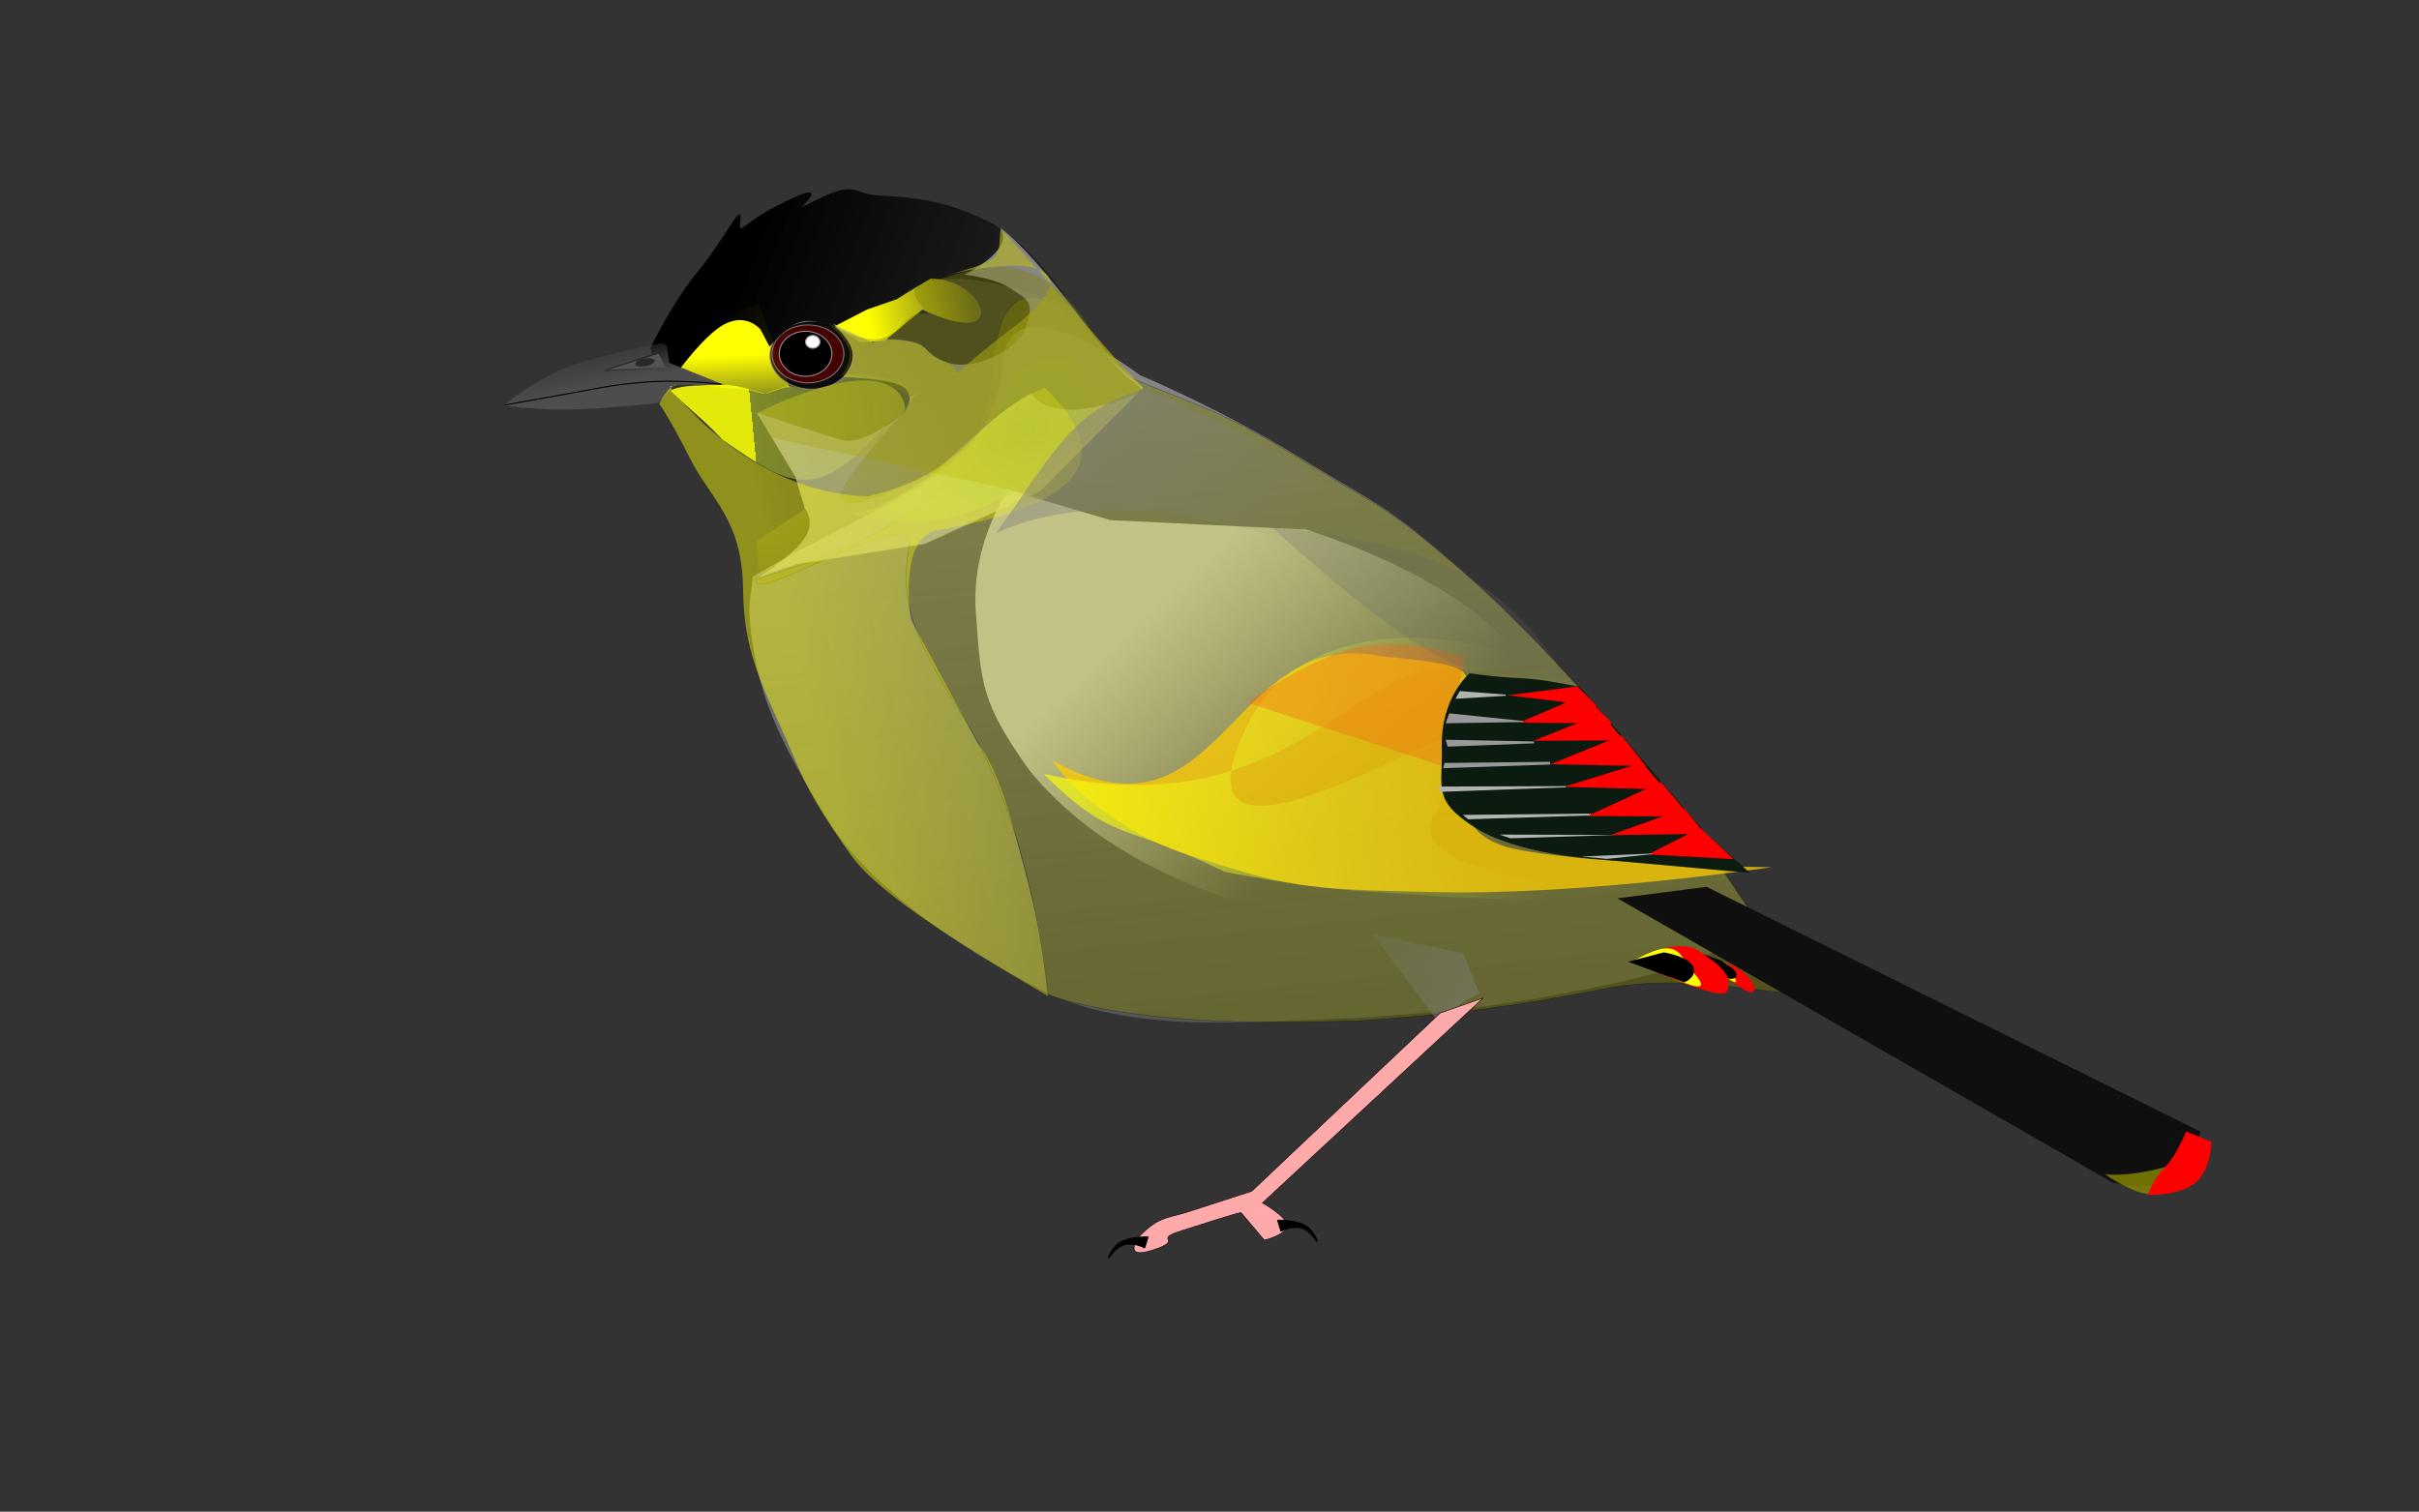 <?xml version="1.0" encoding="UTF-8" standalone="no"?>
<!-- Created with Inkscape (http://www.inkscape.org/) -->
<svg
   xmlns:dc="http://purl.org/dc/elements/1.1/"
   xmlns:cc="http://web.resource.org/cc/"
   xmlns:rdf="http://www.w3.org/1999/02/22-rdf-syntax-ns#"
   xmlns:svg="http://www.w3.org/2000/svg"
   xmlns="http://www.w3.org/2000/svg"
   xmlns:xlink="http://www.w3.org/1999/xlink"
   xmlns:sodipodi="http://sodipodi.sourceforge.net/DTD/sodipodi-0.dtd"
   xmlns:inkscape="http://www.inkscape.org/namespaces/inkscape"
   width="451.383"
   height="282.14"
   id="svg2"
   sodipodi:version="0.32"
   inkscape:version="0.45.1"
   sodipodi:docbase="D:\Documents and Settings\shyamal\Desktop"
   sodipodi:docname="Bugunliocichla1.svg"
   version="1.0"
   inkscape:export-filename="D:\Documents and Settings\shyamal\Desktop\Bugunliocichla.png"
   inkscape:export-xdpi="90"
   inkscape:export-ydpi="90"
   inkscape:output_extension="org.inkscape.output.svg.inkscape">
  <rect width="100%" height="100%" fill="#333333" stroke="none"/>
  <defs
     id="defs4">
    <linearGradient
       inkscape:collect="always"
       id="linearGradient2131">
      <stop
         style="stop-color:olive;stop-opacity:1;"
         offset="0"
         id="stop2133" />
      <stop
         style="stop-color:olive;stop-opacity:0;"
         offset="1"
         id="stop2135" />
    </linearGradient>
    <linearGradient
       id="linearGradient5740">
      <stop
         style="stop-color:#e2e90b;stop-opacity:1;"
         offset="0"
         id="stop5742" />
      <stop
         id="stop5748"
         offset="0"
         style="stop-color:#cfe420;stop-opacity:0.498;" />
      <stop
         style="stop-color:#bde036;stop-opacity:0;"
         offset="1"
         id="stop5744" />
    </linearGradient>
    <linearGradient
       inkscape:collect="always"
       id="linearGradient3614">
      <stop
         style="stop-color:yellow;stop-opacity:1;"
         offset="0"
         id="stop3616" />
      <stop
         style="stop-color:yellow;stop-opacity:0;"
         offset="1"
         id="stop3618" />
    </linearGradient>
    <linearGradient
       inkscape:collect="always"
       id="linearGradient2913">
      <stop
         style="stop-color:#ffda00;stop-opacity:1;"
         offset="0"
         id="stop2915" />
      <stop
         style="stop-color:#ffda00;stop-opacity:0;"
         offset="1"
         id="stop2917" />
    </linearGradient>
    <linearGradient
       inkscape:collect="always"
       id="linearGradient2019">
      <stop
         style="stop-color:gray;stop-opacity:1;"
         offset="0"
         id="stop2021" />
      <stop
         style="stop-color:gray;stop-opacity:0;"
         offset="1"
         id="stop2023" />
    </linearGradient>
    <linearGradient
       id="linearGradient3363">
      <stop
         style="stop-color:#80a126;stop-opacity:1;"
         offset="0"
         id="stop3365" />
      <stop
         id="stop3371"
         offset="0"
         style="stop-color:#9ac526;stop-opacity:0.498;" />
      <stop
         style="stop-color:#b4e926;stop-opacity:0;"
         offset="1"
         id="stop3367" />
    </linearGradient>
    <linearGradient
       inkscape:collect="always"
       id="linearGradient21527">
      <stop
         style="stop-color:gray;stop-opacity:1;"
         offset="0"
         id="stop21529" />
      <stop
         style="stop-color:gray;stop-opacity:0;"
         offset="1"
         id="stop21531" />
    </linearGradient>
    <linearGradient
       inkscape:collect="always"
       id="linearGradient14983">
      <stop
         style="stop-color:#b3b3b3;stop-opacity:1;"
         offset="0"
         id="stop14985" />
      <stop
         style="stop-color:#b3b3b3;stop-opacity:0;"
         offset="1"
         id="stop14987" />
    </linearGradient>
    <linearGradient
       id="linearGradient11022">
      <stop
         style="stop-color:#e4eb51;stop-opacity:1;"
         offset="0"
         id="stop11024" />
      <stop
         id="stop11915"
         offset="0.5"
         style="stop-color:#73eb51;stop-opacity:0.498;" />
      <stop
         style="stop-color:#b8eb51;stop-opacity:0;"
         offset="1"
         id="stop11026" />
    </linearGradient>
    <linearGradient
       inkscape:collect="always"
       id="linearGradient10127">
      <stop
         style="stop-color:#c4c489;stop-opacity:1;"
         offset="0"
         id="stop10129" />
      <stop
         style="stop-color:#c4c489;stop-opacity:0;"
         offset="1"
         id="stop10131" />
    </linearGradient>
    <linearGradient
       inkscape:collect="always"
       id="linearGradient10095">
      <stop
         style="stop-color:#b3b3b3;stop-opacity:1;"
         offset="0"
         id="stop10097" />
      <stop
         style="stop-color:#b3b3b3;stop-opacity:0;"
         offset="1"
         id="stop10099" />
    </linearGradient>
    <linearGradient
       inkscape:collect="always"
       id="linearGradient6496">
      <stop
         style="stop-color:#b4e926;stop-opacity:1;"
         offset="0"
         id="stop6498" />
      <stop
         style="stop-color:#b4e926;stop-opacity:0;"
         offset="1"
         id="stop6500" />
    </linearGradient>
    <linearGradient
       id="linearGradient3821">
      <stop
         style="stop-color:#288000;stop-opacity:1;"
         offset="0"
         id="stop3823" />
      <stop
         id="stop3361"
         offset="0.5"
         style="stop-color:#96d125;stop-opacity:0.498;" />
      <stop
         style="stop-color:olive;stop-opacity:0;"
         offset="1"
         id="stop3825" />
    </linearGradient>
    <linearGradient
       id="linearGradient12661">
      <stop
         style="stop-color:#b7b71b;stop-opacity:1;"
         offset="0"
         id="stop12663" />
      <stop
         id="stop3359"
         offset="0"
         style="stop-color:#dbdb0d;stop-opacity:0.498;" />
      <stop
         style="stop-color:yellow;stop-opacity:0;"
         offset="1"
         id="stop12665" />
    </linearGradient>
    <linearGradient
       id="linearGradient9960">
      <stop
         style="stop-color:yellow;stop-opacity:1;"
         offset="0"
         id="stop9962" />
      <stop
         style="stop-color:#d0e345;stop-opacity:0;"
         offset="1"
         id="stop9964" />
    </linearGradient>
    <linearGradient
       inkscape:collect="always"
       id="linearGradient9049">
      <stop
         style="stop-color:gray;stop-opacity:1;"
         offset="0"
         id="stop9051" />
      <stop
         style="stop-color:gray;stop-opacity:0;"
         offset="1"
         id="stop9053" />
    </linearGradient>
    <linearGradient
       inkscape:collect="always"
       id="linearGradient3681">
      <stop
         style="stop-color:olive;stop-opacity:1;"
         offset="0"
         id="stop3683" />
      <stop
         style="stop-color:olive;stop-opacity:0;"
         offset="1"
         id="stop3685" />
    </linearGradient>
    <linearGradient
       inkscape:collect="always"
       id="linearGradient9048">
      <stop
         style="stop-color:olive;stop-opacity:1;"
         offset="0"
         id="stop9050" />
      <stop
         style="stop-color:olive;stop-opacity:0;"
         offset="1"
         id="stop9052" />
    </linearGradient>
    <linearGradient
       inkscape:collect="always"
       id="linearGradient8153">
      <stop
         style="stop-color:yellow;stop-opacity:1;"
         offset="0"
         id="stop8155" />
      <stop
         style="stop-color:yellow;stop-opacity:0;"
         offset="1"
         id="stop8157" />
    </linearGradient>
    <linearGradient
       inkscape:collect="always"
       id="linearGradient7258">
      <stop
         style="stop-color:black;stop-opacity:1"
         offset="0"
         id="stop7260" />
      <stop
         style="stop-color:#333;stop-opacity:0;"
         offset="1"
         id="stop7262" />
    </linearGradient>
    <linearGradient
       inkscape:collect="always"
       id="linearGradient7250">
      <stop
         style="stop-color:yellow;stop-opacity:1;"
         offset="0"
         id="stop7252" />
      <stop
         style="stop-color:yellow;stop-opacity:0;"
         offset="1"
         id="stop7254" />
    </linearGradient>
    <linearGradient
       inkscape:collect="always"
       id="linearGradient3662">
      <stop
         style="stop-color:#4d4d4d;stop-opacity:1;"
         offset="0"
         id="stop3664" />
      <stop
         style="stop-color:#4d4d4d;stop-opacity:0;"
         offset="1"
         id="stop3666" />
    </linearGradient>
    <linearGradient
       inkscape:collect="always"
       xlink:href="#linearGradient3662"
       id="linearGradient3668"
       x1="189.286"
       y1="405.219"
       x2="185.714"
       y2="390.719"
       gradientUnits="userSpaceOnUse"
       gradientTransform="translate(40,113.571)" />
    <linearGradient
       inkscape:collect="always"
       xlink:href="#linearGradient7250"
       id="linearGradient7256"
       x1="271.071"
       y1="505.576"
       x2="272.143"
       y2="524.862"
       gradientUnits="userSpaceOnUse" />
    <linearGradient
       inkscape:collect="always"
       xlink:href="#linearGradient7258"
       id="linearGradient7264"
       x1="306.071"
       y1="471.422"
       x2="297.703"
       y2="439.279"
       gradientUnits="userSpaceOnUse" />
    <linearGradient
       inkscape:collect="always"
       xlink:href="#linearGradient8153"
       id="linearGradient8159"
       x1="305"
       y1="497.362"
       x2="348.571"
       y2="483.791"
       gradientUnits="userSpaceOnUse" />
    <linearGradient
       inkscape:collect="always"
       xlink:href="#linearGradient9048"
       id="linearGradient9054"
       x1="277.857"
       y1="520.576"
       x2="277.81"
       y2="503.076"
       gradientUnits="userSpaceOnUse" />
    <linearGradient
       inkscape:collect="always"
       xlink:href="#linearGradient3681"
       id="linearGradient3687"
       x1="303.012"
       y1="567.193"
       x2="340.961"
       y2="789.635"
       gradientUnits="userSpaceOnUse" />
    <linearGradient
       inkscape:collect="always"
       xlink:href="#linearGradient9960"
       id="linearGradient12655"
       gradientUnits="userSpaceOnUse"
       gradientTransform="translate(-263.894,81.153)"
       x1="413.941"
       y1="619.738"
       x2="451.812"
       y2="575.962" />
    <linearGradient
       inkscape:collect="always"
       xlink:href="#linearGradient9049"
       id="linearGradient12657"
       gradientUnits="userSpaceOnUse"
       gradientTransform="matrix(1.167,0,0,1.236,-98.085,-140.146)"
       x1="238.206"
       y1="647.763"
       x2="218.355"
       y2="634.919" />
    <linearGradient
       inkscape:collect="always"
       xlink:href="#linearGradient12661"
       id="linearGradient12667"
       x1="281.993"
       y1="575.367"
       x2="347.383"
       y2="695.054"
       gradientUnits="userSpaceOnUse" />
    <linearGradient
       inkscape:collect="always"
       xlink:href="#linearGradient10127"
       id="linearGradient14076"
       gradientUnits="userSpaceOnUse"
       x1="228.373"
       y1="171.017"
       x2="166.305"
       y2="294.347" />
    <linearGradient
       inkscape:collect="always"
       xlink:href="#linearGradient7250"
       id="linearGradient14078"
       gradientUnits="userSpaceOnUse"
       gradientTransform="matrix(0.965,0,0,0.963,-191.302,-427.251)"
       x1="271.071"
       y1="505.576"
       x2="272.143"
       y2="524.862" />
    <linearGradient
       inkscape:collect="always"
       xlink:href="#linearGradient7258"
       id="linearGradient14080"
       gradientUnits="userSpaceOnUse"
       gradientTransform="matrix(0.965,0,0,0.963,-191.302,-427.251)"
       x1="282.817"
       y1="453.726"
       x2="411.185"
       y2="524.963" />
    <linearGradient
       inkscape:collect="always"
       xlink:href="#linearGradient8153"
       id="linearGradient14082"
       gradientUnits="userSpaceOnUse"
       gradientTransform="matrix(0.965,0,0,0.963,-191.302,-427.251)"
       x1="305"
       y1="497.362"
       x2="348.571"
       y2="483.791" />
    <linearGradient
       inkscape:collect="always"
       xlink:href="#linearGradient3662"
       id="linearGradient14084"
       gradientUnits="userSpaceOnUse"
       gradientTransform="matrix(0.965,0,0,0.963,-152.72,-317.843)"
       x1="189.286"
       y1="405.219"
       x2="185.714"
       y2="390.719" />
    <radialGradient
       inkscape:collect="always"
       xlink:href="#linearGradient3821"
       id="radialGradient14086"
       gradientUnits="userSpaceOnUse"
       gradientTransform="matrix(-0.617,-1.328,1.975,-0.918,52.001,402.915)"
       cx="158.529"
       cy="103.772"
       fx="158.529"
       fy="103.772"
       r="27.742" />
    <linearGradient
       inkscape:collect="always"
       xlink:href="#linearGradient6496"
       id="linearGradient14088"
       gradientUnits="userSpaceOnUse"
       x1="92.773"
       y1="97.123"
       x2="83.453"
       y2="137.79" />
    <linearGradient
       inkscape:collect="always"
       xlink:href="#linearGradient11022"
       id="linearGradient14090"
       gradientUnits="userSpaceOnUse"
       gradientTransform="matrix(1.009,-2.638726e-2,2.226497e-2,0.945,429.356,59.315)"
       x1="-301.219"
       y1="64.615"
       x2="-238.345"
       y2="182.302" />
    <linearGradient
       inkscape:collect="always"
       xlink:href="#linearGradient14983"
       id="linearGradient14989"
       x1="169.276"
       y1="51.16"
       x2="246.66"
       y2="206.733"
       gradientUnits="userSpaceOnUse"
       gradientTransform="translate(0.351,-6.494)" />
    <linearGradient
       inkscape:collect="always"
       xlink:href="#linearGradient9960"
       id="linearGradient18625"
       gradientUnits="userSpaceOnUse"
       gradientTransform="matrix(0.965,0,0,0.94,-229.941,-444.424)"
       x1="336.751"
       y1="626.643"
       x2="503.625"
       y2="597.108" />
    <linearGradient
       inkscape:collect="always"
       xlink:href="#linearGradient10095"
       id="linearGradient18654"
       gradientUnits="userSpaceOnUse"
       x1="175.725"
       y1="-72.624"
       x2="222.477"
       y2="350.431" />
    <linearGradient
       inkscape:collect="always"
       xlink:href="#linearGradient10095"
       id="linearGradient5922"
       gradientUnits="userSpaceOnUse"
       gradientTransform="matrix(0.806,0,0,0.768,37.269,5.257)"
       x1="175.725"
       y1="-72.624"
       x2="222.477"
       y2="350.431" />
    <linearGradient
       inkscape:collect="always"
       xlink:href="#linearGradient10127"
       id="linearGradient5924"
       gradientUnits="userSpaceOnUse"
       gradientTransform="matrix(0.806,0,0,0.768,38.364,-5.072)"
       x1="228.373"
       y1="171.017"
       x2="166.305"
       y2="294.347" />
    <linearGradient
       inkscape:collect="always"
       xlink:href="#linearGradient5740"
       id="linearGradient5926"
       gradientUnits="userSpaceOnUse"
       x1="115.579"
       y1="83.938"
       x2="187.564"
       y2="76.921" />
    <linearGradient
       inkscape:collect="always"
       xlink:href="#linearGradient7250"
       id="linearGradient5928"
       gradientUnits="userSpaceOnUse"
       gradientTransform="matrix(0.777,0,0,0.74,-97.718,-308.266)"
       x1="271.071"
       y1="505.576"
       x2="272.143"
       y2="524.862" />
    <linearGradient
       inkscape:collect="always"
       xlink:href="#linearGradient7258"
       id="linearGradient5930"
       gradientUnits="userSpaceOnUse"
       gradientTransform="matrix(0.777,0,0,0.74,-97.718,-308.266)"
       x1="282.817"
       y1="453.726"
       x2="367.186"
       y2="516.126" />
    <linearGradient
       inkscape:collect="always"
       xlink:href="#linearGradient8153"
       id="linearGradient5932"
       gradientUnits="userSpaceOnUse"
       gradientTransform="matrix(0.777,0,0,0.74,-97.718,-308.266)"
       x1="305"
       y1="497.362"
       x2="348.571"
       y2="483.791" />
    <linearGradient
       inkscape:collect="always"
       xlink:href="#linearGradient3662"
       id="linearGradient5934"
       gradientUnits="userSpaceOnUse"
       gradientTransform="matrix(0.681,0,0,0.579,-44.929,-161.396)"
       x1="189.286"
       y1="405.219"
       x2="185.714"
       y2="390.719" />
    <radialGradient
       inkscape:collect="always"
       xlink:href="#linearGradient3821"
       id="radialGradient5936"
       gradientUnits="userSpaceOnUse"
       gradientTransform="matrix(-0.498,-1.02,1.591,-0.705,79.173,314.564)"
       cx="158.529"
       cy="103.772"
       fx="158.529"
       fy="103.772"
       r="27.742" />
    <linearGradient
       inkscape:collect="always"
       xlink:href="#linearGradient12661"
       id="linearGradient5938"
       gradientUnits="userSpaceOnUse"
       gradientTransform="matrix(0.806,0,0,0.768,37.269,5.257)"
       x1="92.773"
       y1="97.123"
       x2="83.453"
       y2="137.79" />
    <linearGradient
       inkscape:collect="always"
       xlink:href="#linearGradient11022"
       id="linearGradient5940"
       gradientUnits="userSpaceOnUse"
       gradientTransform="matrix(0.813,-2.025677e-2,1.794181e-2,0.725,453.206,78.209)"
       x1="-301.219"
       y1="64.615"
       x2="-238.345"
       y2="182.302" />
    <linearGradient
       inkscape:collect="always"
       xlink:href="#linearGradient3614"
       id="linearGradient5942"
       gradientUnits="userSpaceOnUse"
       gradientTransform="matrix(0.839,0,0,0.9,30.863,8.205)"
       x1="107.57"
       y1="118.264"
       x2="239.419"
       y2="81.95" />
    <linearGradient
       inkscape:collect="always"
       xlink:href="#linearGradient9960"
       id="linearGradient5944"
       gradientUnits="userSpaceOnUse"
       gradientTransform="matrix(0.777,0,0,0.807,-116.4,-349.449)"
       x1="336.751"
       y1="626.643"
       x2="503.625"
       y2="597.108" />
    <linearGradient
       inkscape:collect="always"
       xlink:href="#linearGradient2019"
       id="linearGradient5946"
       gradientUnits="userSpaceOnUse"
       gradientTransform="matrix(0.711,-2.677937e-2,3.116543e-2,0.953,68.202,8.063)"
       x1="263.361"
       y1="237.985"
       x2="225.935"
       y2="151.575" />
    <linearGradient
       inkscape:collect="always"
       xlink:href="#linearGradient21527"
       id="linearGradient5948"
       gradientUnits="userSpaceOnUse"
       gradientTransform="matrix(0.839,0,0,0.9,45.172,17.089)"
       x1="166.766"
       y1="65.29"
       x2="189.331"
       y2="108.22" />
    <linearGradient
       inkscape:collect="always"
       xlink:href="#linearGradient2913"
       id="linearGradient5950"
       gradientUnits="userSpaceOnUse"
       gradientTransform="matrix(0.839,0,0,0.9,45.172,17.089)"
       x1="243.508"
       y1="178.509"
       x2="216.962"
       y2="91.213" />
    <linearGradient
       inkscape:collect="always"
       xlink:href="#linearGradient2913"
       id="linearGradient2046"
       gradientUnits="userSpaceOnUse"
       gradientTransform="matrix(0.839,0,0,0.9,70.511,17.479)"
       x1="243.508"
       y1="178.509"
       x2="216.962"
       y2="91.213" />
    <linearGradient
       inkscape:collect="always"
       xlink:href="#linearGradient21527"
       id="linearGradient2049"
       gradientUnits="userSpaceOnUse"
       gradientTransform="matrix(0.839,0,0,0.9,70.511,17.479)"
       x1="166.766"
       y1="65.29"
       x2="189.331"
       y2="108.22" />
    <linearGradient
       inkscape:collect="always"
       xlink:href="#linearGradient2019"
       id="linearGradient2052"
       gradientUnits="userSpaceOnUse"
       gradientTransform="matrix(0.711,-2.677937e-2,3.116543e-2,0.953,93.541,8.452)"
       x1="263.361"
       y1="237.985"
       x2="225.935"
       y2="151.575" />
    <linearGradient
       inkscape:collect="always"
       xlink:href="#linearGradient9960"
       id="linearGradient2084"
       gradientUnits="userSpaceOnUse"
       gradientTransform="matrix(0.777,0,0,0.807,-91.062,-349.059)"
       x1="336.751"
       y1="626.643"
       x2="503.625"
       y2="597.108" />
    <linearGradient
       inkscape:collect="always"
       xlink:href="#linearGradient3614"
       id="linearGradient2089"
       gradientUnits="userSpaceOnUse"
       gradientTransform="matrix(0.839,0,0,0.9,56.202,8.595)"
       x1="107.57"
       y1="118.264"
       x2="239.419"
       y2="81.95" />
    <linearGradient
       inkscape:collect="always"
       xlink:href="#linearGradient11022"
       id="linearGradient2092"
       gradientUnits="userSpaceOnUse"
       gradientTransform="matrix(0.813,-2.025677e-2,1.794181e-2,0.725,478.545,78.599)"
       x1="-301.219"
       y1="64.615"
       x2="-238.345"
       y2="182.302" />
    <linearGradient
       inkscape:collect="always"
       xlink:href="#linearGradient12661"
       id="linearGradient2096"
       gradientUnits="userSpaceOnUse"
       gradientTransform="matrix(0.806,0,0,0.768,62.607,5.647)"
       x1="92.773"
       y1="97.123"
       x2="83.453"
       y2="137.79" />
    <radialGradient
       inkscape:collect="always"
       xlink:href="#linearGradient3821"
       id="radialGradient2100"
       gradientUnits="userSpaceOnUse"
       gradientTransform="matrix(-0.498,-1.02,1.591,-0.705,104.512,314.954)"
       cx="158.529"
       cy="103.772"
       fx="158.529"
       fy="103.772"
       r="27.742" />
    <linearGradient
       inkscape:collect="always"
       xlink:href="#linearGradient3662"
       id="linearGradient2105"
       gradientUnits="userSpaceOnUse"
       gradientTransform="matrix(0.681,0,0,0.579,-19.591,-161.006)"
       x1="189.286"
       y1="405.219"
       x2="185.714"
       y2="390.719" />
    <linearGradient
       inkscape:collect="always"
       xlink:href="#linearGradient8153"
       id="linearGradient2109"
       gradientUnits="userSpaceOnUse"
       gradientTransform="matrix(0.777,0,0,0.74,-72.38,-307.876)"
       x1="305"
       y1="497.362"
       x2="348.571"
       y2="483.791" />
    <linearGradient
       inkscape:collect="always"
       xlink:href="#linearGradient7258"
       id="linearGradient2112"
       gradientUnits="userSpaceOnUse"
       gradientTransform="matrix(0.777,0,0,0.74,-72.38,-307.876)"
       x1="282.817"
       y1="453.726"
       x2="367.186"
       y2="516.126" />
    <linearGradient
       inkscape:collect="always"
       xlink:href="#linearGradient7250"
       id="linearGradient2119"
       gradientUnits="userSpaceOnUse"
       gradientTransform="matrix(0.777,0,0,0.74,-72.38,-307.876)"
       x1="271.071"
       y1="505.576"
       x2="272.143"
       y2="524.862" />
    <linearGradient
       inkscape:collect="always"
       xlink:href="#linearGradient5740"
       id="linearGradient2122"
       gradientUnits="userSpaceOnUse"
       x1="115.579"
       y1="83.938"
       x2="187.564"
       y2="76.921"
       gradientTransform="translate(25.339,0.39)" />
    <linearGradient
       inkscape:collect="always"
       xlink:href="#linearGradient10127"
       id="linearGradient2125"
       gradientUnits="userSpaceOnUse"
       gradientTransform="matrix(0.806,0,0,0.768,63.702,-4.683)"
       x1="228.373"
       y1="171.017"
       x2="166.305"
       y2="294.347" />
    <linearGradient
       inkscape:collect="always"
       xlink:href="#linearGradient10095"
       id="linearGradient2128"
       gradientUnits="userSpaceOnUse"
       gradientTransform="matrix(0.806,0,0,0.768,62.607,5.647)"
       x1="175.725"
       y1="-72.624"
       x2="222.477"
       y2="350.431" />
    <linearGradient
       inkscape:collect="always"
       xlink:href="#linearGradient2131"
       id="linearGradient2137"
       x1="175.426"
       y1="75.428"
       x2="154.956"
       y2="83.809"
       gradientUnits="userSpaceOnUse" />
    <linearGradient
       inkscape:collect="always"
       xlink:href="#linearGradient9960"
       id="linearGradient2108"
       gradientUnits="userSpaceOnUse"
       gradientTransform="matrix(0.572,0,0,0.67,-3.932,-264.735)"
       x1="336.751"
       y1="626.643"
       x2="503.625"
       y2="597.108" />
    <linearGradient
       inkscape:collect="always"
       xlink:href="#linearGradient3614"
       id="linearGradient2114"
       gradientUnits="userSpaceOnUse"
       gradientTransform="matrix(0.839,0,0,0.9,56.202,8.595)"
       x1="107.57"
       y1="118.264"
       x2="239.419"
       y2="81.95" />
    <linearGradient
       inkscape:collect="always"
       xlink:href="#linearGradient2131"
       id="linearGradient2121"
       gradientUnits="userSpaceOnUse"
       x1="172.632"
       y1="70.021"
       x2="125.905"
       y2="93.939" />
    <linearGradient
       inkscape:collect="always"
       xlink:href="#linearGradient12661"
       id="linearGradient2124"
       gradientUnits="userSpaceOnUse"
       gradientTransform="matrix(0.806,0,0,0.768,62.607,5.647)"
       x1="92.773"
       y1="97.123"
       x2="83.453"
       y2="137.79" />
    <radialGradient
       inkscape:collect="always"
       xlink:href="#linearGradient3821"
       id="radialGradient2128"
       gradientUnits="userSpaceOnUse"
       gradientTransform="matrix(-0.498,-1.02,1.591,-0.705,104.512,314.954)"
       cx="158.529"
       cy="103.772"
       fx="158.529"
       fy="103.772"
       r="27.742" />
    <linearGradient
       inkscape:collect="always"
       xlink:href="#linearGradient3662"
       id="linearGradient2133"
       gradientUnits="userSpaceOnUse"
       gradientTransform="matrix(0.681,0,0,0.579,-18.593,-162.004)"
       x1="189.286"
       y1="405.219"
       x2="185.714"
       y2="390.719" />
    <linearGradient
       inkscape:collect="always"
       xlink:href="#linearGradient8153"
       id="linearGradient2138"
       gradientUnits="userSpaceOnUse"
       gradientTransform="matrix(0.55,0,0,0.74,-5.635,-307.876)"
       x1="305"
       y1="497.362"
       x2="348.571"
       y2="483.791" />
    <linearGradient
       inkscape:collect="always"
       xlink:href="#linearGradient7258"
       id="linearGradient2141"
       gradientUnits="userSpaceOnUse"
       gradientTransform="matrix(0.777,0,0,0.74,-72.38,-307.876)"
       x1="282.817"
       y1="453.726"
       x2="457.978"
       y2="519.333" />
    <linearGradient
       inkscape:collect="always"
       xlink:href="#linearGradient7250"
       id="linearGradient2148"
       gradientUnits="userSpaceOnUse"
       gradientTransform="matrix(0.777,0,0,0.74,-72.38,-307.876)"
       x1="271.071"
       y1="505.576"
       x2="272.143"
       y2="524.862" />
    <linearGradient
       inkscape:collect="always"
       xlink:href="#linearGradient5740"
       id="linearGradient2151"
       gradientUnits="userSpaceOnUse"
       gradientTransform="translate(25.339,0.39)"
       x1="115.579"
       y1="83.938"
       x2="187.564"
       y2="76.921" />
    <linearGradient
       inkscape:collect="always"
       xlink:href="#linearGradient10127"
       id="linearGradient2154"
       gradientUnits="userSpaceOnUse"
       gradientTransform="matrix(0.794,0,0,0.768,65.473,-4.683)"
       x1="191.07"
       y1="151.368"
       x2="236.999"
       y2="198.283" />
    <linearGradient
       inkscape:collect="always"
       xlink:href="#linearGradient10095"
       id="linearGradient2157"
       gradientUnits="userSpaceOnUse"
       gradientTransform="matrix(0.806,0,0,0.768,62.607,5.647)"
       x1="175.725"
       y1="-72.624"
       x2="222.477"
       y2="350.431" />
    <linearGradient
       inkscape:collect="always"
       xlink:href="#linearGradient21527"
       id="linearGradient2358"
       gradientUnits="userSpaceOnUse"
       gradientTransform="matrix(0.826,0,0,0.9,72.18,17.479)"
       x1="143.769"
       y1="51.009"
       x2="189.331"
       y2="108.22" />
    <linearGradient
       inkscape:collect="always"
       xlink:href="#linearGradient2019"
       id="linearGradient2361"
       gradientUnits="userSpaceOnUse"
       gradientTransform="matrix(0.418,-2.8345782e-2,1.830199e-2,1.009,166.832,2.642)"
       x1="263.361"
       y1="237.985"
       x2="225.935"
       y2="151.575" />
  </defs>
  <sodipodi:namedview
     id="base"
     pagecolor="#27c743"
     bordercolor="#666666"
     borderopacity="1.0"
     gridtolerance="10000"
     guidetolerance="10"
     objecttolerance="10"
     inkscape:pageopacity="0"
     inkscape:pageshadow="2"
     inkscape:zoom="1.5033421"
     inkscape:cx="164.34216"
     inkscape:cy="141.24991"
     inkscape:document-units="px"
     inkscape:current-layer="layer1"
     inkscape:window-width="1280"
     inkscape:window-height="712"
     inkscape:window-x="22"
     inkscape:window-y="-3" />
  <g
     inkscape:groupmode="layer"
     id="layer1">
    <path
       style="opacity:1;fill:url(#linearGradient2157);fill-opacity:1;fill-rule:evenodd;stroke:#000000;stroke-width:0;stroke-linecap:butt;stroke-linejoin:miter;stroke-miterlimit:4;stroke-dasharray:none;stroke-opacity:1"
       d="M 212.707,70.02 C 212.707,70.02 227.694,76.245 242.55,85.422 C 257.406,94.6 257.8,93.413 273.049,106.729 C 288.298,120.046 303.548,138.689 303.548,138.689 L 317.78,157.09 L 325.911,169.208 L 312.713,172.004 L 322.419,176.465 C 317.184,178.835 313.63,181.105 296.262,184.548 C 278.894,187.991 270.507,188.808 252.716,190.019 C 233.778,190.611 212.73,193.07 195.543,185.423 C 177.576,176.393 161.504,164.551 154.417,152.931 C 146.946,140.681 141.999,131.804 140.346,119.559 C 139.388,112.459 139.987,112.601 140.493,107.608 C 166.85,92.008 185.259,89.213 187.07,67.696 C 188.437,51.461 212.707,70.02 212.707,70.02 z "
       id="path8307"
       sodipodi:nodetypes="csscccccssssccsc" />
    <path
       sodipodi:nodetypes="csscccccsscscccc"
       id="path18594"
       d="M 210.931,70.54 C 224.623,76.147 228.215,76.765 243.071,85.943 C 257.926,95.12 258.32,93.933 273.569,107.249 C 288.819,120.566 304.068,139.209 304.068,139.209 L 318.301,157.611 L 326.431,169.728 L 313.233,172.525 L 340.9,184.968 C 335.664,187.337 316.944,181.066 299.576,184.509 C 282.208,187.952 271.028,189.328 253.237,190.539 C 234.299,191.131 212.144,191.064 195.519,185.729 C 193.628,166.433 187.745,146.983 180.658,135.363 C 173.187,123.114 166.863,113.748 169.803,101.503 C 168.845,94.403 140.507,113.121 141.014,108.128 C 169.208,99.861 183.483,89.733 185.294,68.216 C 186.661,51.981 194.649,49.976 210.931,70.54 z "
       style="opacity:0.41;fill:#808000;fill-opacity:1;fill-rule:evenodd;stroke:#000000;stroke-width:0.1;stroke-linecap:butt;stroke-linejoin:miter;stroke-miterlimit:4;stroke-dasharray:none;stroke-opacity:1" />
    <path
       style="opacity:0.972;fill:url(#linearGradient2154);fill-opacity:1;fill-rule:evenodd;stroke:#000000;stroke-width:0;stroke-linecap:butt;stroke-linejoin:miter;stroke-miterlimit:4;stroke-dasharray:none;stroke-opacity:1"
       d="M 188.173,91.449 C 188.173,91.449 181.116,101.283 182.098,114.367 C 183.079,127.45 182.932,130.991 192.099,143.782 C 208.977,164.567 239.272,172.977 265.783,174.204 L 302.924,172.582 L 325.189,168.705 C 325.189,168.705 314.061,159.277 303.176,145.143 C 291.362,129.802 291.251,128.964 278.619,117.235 C 265.987,105.506 243.691,98.844 243.691,98.844 L 207.223,97.082 L 188.173,91.449 z "
       id="path5456"
       sodipodi:nodetypes="csscccssccc" />
    <path
       style="fill:url(#linearGradient2151);fill-opacity:1;fill-rule:evenodd;stroke:#000000;stroke-width:0;stroke-linecap:butt;stroke-linejoin:miter;stroke-miterlimit:4;stroke-dasharray:none;stroke-opacity:1"
       d="M 142.77,73.448 C 144.254,72.801 145.165,72.653 147.048,71.882 C 152.635,73.547 154.955,72.542 157.99,69.788 C 163.866,69.397 166.806,71.417 169.482,72.215 C 170.353,77.964 167.236,77.268 165.095,79.648 C 152.331,93.842 147.657,91.067 134.887,82.114 C 129.54,76.69 131.106,78.696 125.158,72.923 C 125.158,72.923 126.198,71.919 131.546,71.922 C 136.448,71.926 134.918,71.221 142.77,73.448 z "
       id="path1972"
       sodipodi:nodetypes="ccccscccc" />
    <path
       sodipodi:nodetypes="cccsscc"
       style="fill:url(#linearGradient2148);fill-opacity:1;fill-rule:evenodd;stroke:#000000;stroke-width:0;stroke-linecap:butt;stroke-linejoin:miter;stroke-miterlimit:4;stroke-dasharray:none;stroke-opacity:1"
       d="M 141.646,56.771 L 128.599,60.997 L 125.546,71.034 C 125.546,71.034 133.83,72.489 137.704,72.628 C 142.041,72.785 141.649,74.085 144.119,73.105 C 147.04,71.946 147.356,72.35 147.356,72.35 L 141.646,56.771 z "
       id="path6363" />
    <path
       sodipodi:type="arc"
       style="opacity:0.78;fill:#000000;fill-opacity:1;fill-rule:evenodd;stroke:#9b8b8b;stroke-width:0.285;stroke-linecap:round;stroke-linejoin:round;stroke-miterlimit:4;stroke-dasharray:none;stroke-opacity:1"
       id="path4557"
       sodipodi:cx="173.21428"
       sodipodi:cy="431.29074"
       sodipodi:rx="10.357142"
       sodipodi:ry="9.6428576"
       d="M 183.571 431.291 A 10.357 9.643 0 1 1  162.857,431.291 A 10.357 9.643 0 1 1  183.571 431.291 z"
       transform="matrix(0.751,0,0,0.658,21.363,-217.498)" />
    <path
       sodipodi:type="arc"
       style="opacity:0.78;fill:#550000;fill-opacity:1;fill-rule:evenodd;stroke:#9b8b8b;stroke-width:0.338;stroke-linecap:round;stroke-linejoin:round;stroke-miterlimit:4;stroke-dasharray:none;stroke-opacity:1"
       id="path4559"
       sodipodi:cx="138.57143"
       sodipodi:cy="462.00504"
       sodipodi:rx="10.714286"
       sodipodi:ry="9.6428576"
       d="M 149.286 462.005 A 10.714 9.643 0 1 1  127.857,462.005 A 10.714 9.643 0 1 1  149.286 462.005 z"
       transform="matrix(0.625,0,0,0.56,64.16,-192.672)" />
    <path
       sodipodi:type="arc"
       style="fill:#000000;fill-opacity:1;fill-rule:evenodd;stroke:#9b8b8b;stroke-width:0.338;stroke-linecap:round;stroke-linejoin:round;stroke-miterlimit:4;stroke-dasharray:none;stroke-opacity:1"
       id="path4561"
       sodipodi:cx="142.85715"
       sodipodi:cy="501.29074"
       sodipodi:rx="7.8571429"
       sodipodi:ry="7.5"
       d="M 150.714 501.291 A 7.857 7.5 0 1 1  135,501.291 A 7.857 7.5 0 1 1  150.714 501.291 z"
       transform="matrix(0.625,0,0,0.56,61.033,-214.691)" />
    <path
       sodipodi:type="arc"
       style="fill:#ffffff;fill-opacity:1;fill-rule:evenodd;stroke:#9b8b8b;stroke-width:0.338;stroke-linecap:round;stroke-linejoin:round;stroke-miterlimit:4;stroke-dasharray:none;stroke-opacity:1"
       id="path4563"
       sodipodi:cx="132.85715"
       sodipodi:cy="547.36218"
       sodipodi:rx="2.1428571"
       sodipodi:ry="2.1428571"
       d="M 135 547.362 A 2.143 2.143 0 1 1  130.714,547.362 A 2.143 2.143 0 1 1  135 547.362 z"
       transform="matrix(0.625,0,0,0.56,68.627,-242.716)" />
    <path
       style="fill:url(#linearGradient2141);fill-rule:evenodd;stroke:#000000;stroke-width:0;stroke-linecap:butt;stroke-linejoin:miter;stroke-miterlimit:4;stroke-dasharray:none;stroke-opacity:1"
       d="M 125.268,71.034 C 125.268,71.034 131.098,62.582 135.262,60.469 C 139.426,58.356 141.924,61.526 141.924,61.526 L 143.59,64.695 C 143.59,64.695 147.198,60.271 149.974,59.941 C 152.75,59.611 155.526,61.261 155.526,61.261 L 168.018,55.715 C 168.018,55.715 171.08,51.629 179.122,52.017 C 187.164,52.405 200.185,57.266 200.185,57.266 C 200.185,57.266 192.266,44.724 183.563,40.924 C 178.411,38.675 174.713,37.007 164.279,36.504 C 158.101,36.206 160.467,32.936 149.682,38.671 C 148.99,39.04 156.59,32.361 144.7,38.547 C 138.051,42.006 137.902,44.337 138.152,41.019 C 138.414,37.521 135.842,43.745 129.987,50.961 C 125.116,56.964 121.382,64.959 121.382,64.959 L 122.492,69.977 L 125.268,71.034 z "
       id="path5458"
       sodipodi:nodetypes="csccsccscssssssccc" />
    <path
       style="fill:url(#linearGradient2138);fill-opacity:1;fill-rule:evenodd;stroke:#000000;stroke-width:0;stroke-linecap:butt;stroke-linejoin:miter;stroke-miterlimit:4;stroke-dasharray:none;stroke-opacity:1"
       d="M 155.82,60.855 L 161.815,57.765 L 167.26,55.862 L 173.681,51.988 C 183.739,51.958 189.076,65.683 172.115,57.778 L 165.04,63.639 L 160.522,63.903 L 155.82,60.855 z "
       id="path7266"
       sodipodi:nodetypes="cccccccc" />
    <path
       style="fill:#666666;fill-rule:evenodd;stroke:#000000;stroke-width:0.3;stroke-linecap:butt;stroke-linejoin:miter;stroke-miterlimit:4;stroke-dasharray:none;stroke-opacity:1"
       d="M 122.981,65.844 L 112.764,69.15 L 124.44,68.737 L 122.981,65.844 z "
       id="path1874" />
    <path
       style="fill:url(#linearGradient2133);fill-opacity:1;fill-rule:evenodd;stroke:#000000;stroke-width:0;stroke-linecap:butt;stroke-linejoin:miter;stroke-miterlimit:4;stroke-dasharray:none;stroke-opacity:1"
       d="M 123.44,64.067 C 122.119,64.308 108.658,66.812 102.985,69.762 C 97.026,72.862 94.237,75.548 94.237,75.548 C 94.237,75.548 92.906,75.863 102.028,76.38 C 108.893,76.769 121.425,75.372 122.887,75.205 L 122.929,75.15 L 125.866,71.841 L 135.104,71.841 L 124.887,67.701 L 124.398,64.392 L 123.44,64.067 z "
       id="path2765" />
    <path
       style="fill:none;fill-rule:evenodd;stroke:#000000;stroke-width:0.2;stroke-linecap:butt;stroke-linejoin:miter;stroke-miterlimit:4;stroke-dasharray:none;stroke-opacity:1"
       d="M 94.204,75.584 L 109.359,72.87 C 109.359,72.87 115.699,71.509 122.008,71.217 C 128.317,70.925 134.595,71.701 134.595,71.701"
       id="path3670"
       sodipodi:nodetypes="ccsc" />
    <path
       sodipodi:type="arc"
       style="opacity:0.74;fill:#1a1a1a;fill-opacity:1;fill-rule:evenodd;stroke:#9b8b8b;stroke-width:0;stroke-linecap:round;stroke-linejoin:round;stroke-miterlimit:4;stroke-dasharray:none;stroke-opacity:1"
       id="path9056"
       sodipodi:cx="242.14285"
       sodipodi:cy="512.18359"
       sodipodi:rx="3.5714285"
       sodipodi:ry="1.9642857"
       d="M 245.714 512.184 A 3.571 1.964 0 1 1  238.571,512.184 A 3.571 1.964 0 1 1  245.714 512.184 z"
       transform="matrix(0.5,-4.214809e-2,-0.173,0.389,87.871,-121.401)"
       inkscape:transform-center-y="1.3842328"
       inkscape:transform-center-x="0.95058176" />
    <path
       style="opacity:0.99;fill:url(#radialGradient2128);fill-opacity:1;fill-rule:evenodd;stroke:#000000;stroke-width:0;stroke-linecap:butt;stroke-linejoin:miter;stroke-miterlimit:4;stroke-dasharray:none;stroke-opacity:1"
       d="M 190.654,68.939 C 186.569,72.126 189.738,74.441 183.752,80.479 C 177.765,86.518 173.187,89.37 166.707,93.094 C 160.227,96.818 157.832,95.375 157.832,95.375 C 157.832,95.375 165.193,98.227 173.046,97.388 C 180.899,96.549 189.245,92.02 189.245,92.02 L 189.809,91.483 C 189.245,92.02 194.95,88.028 198.12,83.566 C 201.289,79.104 201.994,77.594 202.487,73.635 C 202.98,69.677 200.092,67.731 200.092,67.731 C 200.092,67.731 194.739,65.751 190.654,68.939 z "
       id="path2934"
       sodipodi:nodetypes="cszcsccszcs" />
    <path
       style="opacity:0.6;fill:#cccccc;fill-opacity:1;fill-rule:evenodd;stroke:#000000;stroke-width:0;stroke-linecap:butt;stroke-linejoin:miter;stroke-miterlimit:4;stroke-dasharray:none;stroke-opacity:1"
       d="M 186.671,42.541 C 194.169,47.993 207.204,67.1 207.204,67.1 L 213.281,72.37 L 194.06,91.63 L 172.545,101.499 L 148.639,105.294 L 141.467,107.788 C 141.467,107.788 147.898,103.774 150.077,100.551 C 152.256,97.329 150.183,94.896 150.183,94.896 L 148.398,88.939 L 141.226,77 C 141.226,77 151.278,80.437 157.042,82.106 C 161.489,83.394 168.85,76.793 168.85,76.793 C 168.85,76.793 171.217,73.337 168.03,71.847 C 165.351,70.595 157.429,70.26 157.429,70.26 C 157.429,70.26 159.475,68.115 159.106,65.74 C 158.738,63.365 155.473,60.415 155.473,60.415 L 162.866,63.933 C 162.866,63.933 164.413,62.742 169.603,63.66 C 173.52,64.354 172.112,65.879 176.482,67.568 C 181.222,69.4 189.941,65.718 191.451,61.056 C 193.029,56.184 191.821,55.999 188.702,53.9 C 185.584,51.801 179.933,51.259 179.933,51.259 C 179.933,51.259 189.47,46.703 186.671,42.541 z "
       id="path6509"
       sodipodi:nodetypes="cccccccscccscscsccsszscc" />
    <path
       style="opacity:0.6;fill:url(#linearGradient2124);fill-opacity:1;fill-rule:evenodd;stroke:#000000;stroke-width:0;stroke-linecap:butt;stroke-linejoin:miter;stroke-miterlimit:4;stroke-dasharray:none;stroke-opacity:1"
       d="M 186.7,42.661 C 196.24,53.02 209.229,68.218 209.229,68.218 L 213.31,72.324 L 194.088,91.751 L 172.573,101.619 L 148.668,105.415 L 141.496,106.933 L 141.23,100.997 L 150.212,95.017 L 148.426,89.059 L 141.255,77.121 C 141.255,77.121 157.294,68.751 165.053,71.584 C 169.401,73.172 168.878,76.913 168.878,76.913 C 168.878,76.913 171.245,73.457 168.058,71.968 C 165.38,70.716 157.458,70.38 157.458,70.38 C 157.458,70.38 159.503,68.235 159.135,65.86 C 158.767,63.485 155.502,60.535 155.502,60.535 L 162.895,64.054 C 162.895,64.054 164.442,62.862 169.632,63.781 C 173.549,64.474 172.141,66 176.511,67.689 C 181.251,69.521 173.631,72.906 188.964,61.177 C 204.757,49.095 190.884,47.527 175.314,51.699 C 187.844,48.492 186.188,47.942 186.7,42.661 z "
       id="path4716"
       sodipodi:nodetypes="cccccccccccscscsccsszcc" />
    <path
       style="opacity:0.383;fill:url(#linearGradient2121);fill-opacity:1;fill-rule:evenodd;stroke:#000000;stroke-width:0;stroke-linecap:butt;stroke-linejoin:miter;stroke-miterlimit:4;stroke-dasharray:none;stroke-opacity:1"
       d="M 155.122,60.92 C 153.624,59.453 159.508,63.812 163.882,63.28 C 168.257,62.747 169.044,57.564 172.786,58.624 C 174.734,59.176 167.473,54.227 172.332,52.958 C 181.326,50.611 193.246,43.801 204.241,62.755 C 210.179,72.992 215.861,72.119 211.213,73.889 C 195.121,80.018 192.483,73.334 192.483,73.334 C 192.483,73.334 188.647,74.638 174.332,88.134 C 141.89,103.795 163.656,83.612 168.88,76.28 C 174.286,68.694 170.638,75.129 169.362,73.834 C 168.086,72.539 164.295,71.144 161.489,70.615 C 158.682,70.086 159.946,70.361 157.02,70.041 C 159.431,66.512 159.154,64.865 155.122,60.92 z "
       id="path6513"
       sodipodi:nodetypes="cszssscczsscs" />
    <path
       style="opacity:0.75;fill:#ffcc00;fill-opacity:1;fill-rule:evenodd;stroke:#000000;stroke-width:0;stroke-linecap:butt;stroke-linejoin:miter;stroke-miterlimit:4;stroke-dasharray:none;stroke-opacity:1"
       d="M 257.891,122.496 C 282.598,124.751 270.309,126.241 272.627,137.326 C 275.927,148.054 269.751,154.55 281.326,158.155 C 295.232,161.517 330.57,161.86 330.57,161.86 C 330.57,161.86 295.709,167.077 268.558,166.527 C 241.408,165.976 240.48,165.41 221.968,159.659 C 211.667,156.458 201.188,149.019 196.282,141.87 C 228.155,159.857 229.17,116.542 257.891,122.496 z "
       id="path10135"
       sodipodi:nodetypes="czscsscc" />
    <path
       style="opacity:0.456;fill:url(#linearGradient2114);fill-opacity:1;fill-rule:evenodd;stroke:#000000;stroke-width:0;stroke-linecap:butt;stroke-linejoin:miter;stroke-miterlimit:4;stroke-dasharray:none;stroke-opacity:1"
       d="M 124.905,72.04 C 124.905,72.04 139.176,92.092 162.011,92.632 C 181.882,87.635 180.147,78.678 194.982,72.358 C 215.303,91.769 185.189,97.03 174.726,99.026 C 167.574,100.391 169.937,115.618 169.937,115.618 L 182.418,138.71 C 182.418,138.71 185.814,142.305 188.927,154.001 C 192.041,165.697 193.984,171.053 195.564,185.927 C 171.803,171.994 162.52,164.917 158.625,159.38 C 149.832,146.878 150.08,145.364 145.316,134.894 C 140.551,124.423 138.811,119.501 138.645,109.596 C 138.422,96.741 132.486,93.092 128.643,85.359 C 125.223,78.478 123.029,75.375 123.029,75.375 C 125.437,70.232 127.879,72.188 124.905,72.04 z "
       id="path3689"
       sodipodi:nodetypes="cccsccscsssscc" />
    <path
       style="opacity:0.78;fill:url(#linearGradient2108);fill-opacity:1;fill-rule:evenodd;stroke:#000000;stroke-width:0;stroke-linecap:butt;stroke-linejoin:miter;stroke-miterlimit:4;stroke-dasharray:none;stroke-opacity:1"
       d="M 271.868,124.769 C 252.712,122.466 240.946,154.854 194.759,144.442 C 207.885,157.563 209.62,153.372 228.536,162.722 C 228.536,162.722 244.143,165.825 255.602,166.44 C 267.061,167.054 286.622,169.098 299.763,166.724 C 302.707,166.192 259.329,163.842 268.02,151.519 L 272.033,141.543 L 272.731,137.464 C 272.016,133.307 216.614,169.692 232.493,135.871 C 247.873,103.046 308.192,129.138 271.868,124.769 z "
       id="path6364"
       sodipodi:nodetypes="cccssccczs" />
    <path
       style="opacity:0.367;fill:#f26614;fill-opacity:1;fill-rule:evenodd;stroke:#000000;stroke-width:0;stroke-linecap:butt;stroke-linejoin:miter;stroke-miterlimit:4;stroke-dasharray:none;stroke-opacity:1"
       d="M 273.284,122.612 C 273.284,122.612 262.229,118.655 252.775,120.967 C 243.32,123.279 232.828,131.156 232.828,131.156 L 269.301,143.035 L 273.284,122.612 z "
       id="path2157"
       sodipodi:nodetypes="csccc" />
    <path
       style="fill:#0b1b0f;fill-opacity:1;fill-rule:evenodd;stroke:#000000;stroke-width:0;stroke-linecap:butt;stroke-linejoin:miter;stroke-miterlimit:4;stroke-dasharray:none;stroke-opacity:1"
       d="M 294.782,128.215 L 318.452,155.725 L 326.568,162.93 L 297.487,160.31 C 297.487,160.31 283.115,159.492 275.169,154.415 C 267.222,149.339 269.234,147.082 269.04,139.477 C 268.802,130.148 274.23,125.673 274.23,125.673 C 285.567,127.209 283.033,125.814 294.782,128.215 z "
       id="path11917"
       sodipodi:nodetypes="ccccsscc" />
    <path
       style="fill:#ff0000;fill-rule:evenodd;stroke:#000000;stroke-width:0;stroke-linecap:butt;stroke-linejoin:miter;stroke-miterlimit:4;stroke-dasharray:none;stroke-opacity:1"
       d="M 281.411,129.773 L 294.313,128.108 L 298.006,131.783 L 281.411,129.773 z "
       id="path11921"
       sodipodi:nodetypes="cccc" />
    <path
       style="fill:#b3b3b3;fill-rule:evenodd;stroke:#000000;stroke-width:0;stroke-linecap:butt;stroke-linejoin:miter;stroke-miterlimit:4;stroke-dasharray:none;stroke-opacity:1"
       d="M 280.979,129.645 L 272.399,128.983 L 271.591,130.424 L 280.971,129.871 L 280.979,129.645 z "
       id="path12835"
       sodipodi:nodetypes="ccccc" />
    <path
       style="fill:#ff0000;fill-rule:evenodd;stroke:#000000;stroke-width:0;stroke-linecap:butt;stroke-linejoin:miter;stroke-miterlimit:4;stroke-dasharray:none;stroke-opacity:1"
       d="M 283.503,134.861 L 295.63,129.67 L 300.892,135.051 L 283.503,134.861 z "
       id="path13728"
       sodipodi:nodetypes="cccc" />
    <path
       style="fill:#999999;fill-rule:evenodd;stroke:#000000;stroke-width:0;stroke-linecap:butt;stroke-linejoin:miter;stroke-miterlimit:4;stroke-dasharray:none;stroke-opacity:1"
       d="M 284.161,134.564 L 270.438,133.138 L 269.759,134.989 L 284.159,134.77 L 284.161,134.564 z "
       id="path13730"
       sodipodi:nodetypes="ccccc" />
    <path
       style="fill:#ff0000;fill-rule:evenodd;stroke:#000000;stroke-width:0;stroke-linecap:butt;stroke-linejoin:miter;stroke-miterlimit:4;stroke-dasharray:none;stroke-opacity:1"
       d="M 286.16,138.25 L 298.823,133.199 L 303.025,138.201 L 286.16,138.25 z "
       id="path13734"
       sodipodi:nodetypes="cccc" />
    <path
       style="fill:#999999;fill-rule:evenodd;stroke:#000000;stroke-width:0;stroke-linecap:butt;stroke-linejoin:miter;stroke-miterlimit:4;stroke-dasharray:none;stroke-opacity:1"
       d="M 286.197,138.381 L 269.764,138.072 L 270.125,139.357 L 286.268,138.737 L 286.197,138.381 z "
       id="path13736"
       sodipodi:nodetypes="ccccc" />
    <path
       style="fill:#ff0000;fill-rule:evenodd;stroke:#000000;stroke-width:0;stroke-linecap:butt;stroke-linejoin:miter;stroke-miterlimit:4;stroke-dasharray:none;stroke-opacity:1"
       d="M 289.314,142.635 L 302.561,137.264 L 307.165,142.993 L 289.314,142.635 z "
       id="path13740"
       sodipodi:nodetypes="cccc" />
    <path
       style="fill:#999999;fill-rule:evenodd;stroke:#000000;stroke-width:0;stroke-linecap:butt;stroke-linejoin:miter;stroke-miterlimit:4;stroke-dasharray:none;stroke-opacity:1"
       d="M 289.208,142.187 L 269.558,142.398 L 269.296,143.373 L 289.286,142.695 L 289.208,142.187 z "
       id="path13742"
       sodipodi:nodetypes="ccccc" />
    <path
       style="fill:#ff0000;fill-rule:evenodd;stroke:#000000;stroke-width:0;stroke-linecap:butt;stroke-linejoin:miter;stroke-miterlimit:4;stroke-dasharray:none;stroke-opacity:1"
       d="M 291.809,146.859 L 306.417,142.336 L 310.733,147.361 L 291.809,146.859 z "
       id="path13764"
       sodipodi:nodetypes="cccc" />
    <path
       style="fill:#b3b3b3;fill-rule:evenodd;stroke:#000000;stroke-width:0;stroke-linecap:butt;stroke-linejoin:miter;stroke-miterlimit:4;stroke-dasharray:none;stroke-opacity:1"
       d="M 292.26,146.724 L 268.379,146.81 L 268.728,147.79 L 292.197,146.951 L 292.26,146.724 z "
       id="path13766"
       sodipodi:nodetypes="ccccc" />
    <path
       style="fill:#ff0000;fill-rule:evenodd;stroke:#000000;stroke-width:0;stroke-linecap:butt;stroke-linejoin:miter;stroke-miterlimit:4;stroke-dasharray:none;stroke-opacity:1"
       d="M 296.18,152.312 L 309.946,145.973 L 315.34,152.381 L 296.18,152.312 z "
       id="path13770"
       sodipodi:nodetypes="cccc" />
    <path
       style="fill:#b3b3b3;fill-rule:evenodd;stroke:#000000;stroke-width:0;stroke-linecap:butt;stroke-linejoin:miter;stroke-miterlimit:4;stroke-dasharray:none;stroke-opacity:1"
       d="M 296.496,151.85 L 272.979,152.093 L 273.97,152.914 L 296.768,152.197 L 296.496,151.85 z "
       id="path13772"
       sodipodi:nodetypes="ccccc" />
    <path
       style="fill:#ff0000;fill-rule:evenodd;stroke:#000000;stroke-width:0;stroke-linecap:butt;stroke-linejoin:miter;stroke-miterlimit:4;stroke-dasharray:none;stroke-opacity:1"
       d="M 300.467,155.872 L 314.322,150.905 L 318.098,155.63 L 300.467,155.872 z "
       id="path13776"
       sodipodi:nodetypes="cccc" />
    <path
       style="fill:#b3b3b3;fill-rule:evenodd;stroke:#000000;stroke-width:0;stroke-linecap:butt;stroke-linejoin:miter;stroke-miterlimit:4;stroke-dasharray:none;stroke-opacity:1"
       d="M 301.845,155.828 L 279.793,155.768 L 281.851,156.467 L 301.845,155.828 z "
       id="path13778"
       sodipodi:nodetypes="cccc" />
    <path
       style="fill:#ff0000;fill-rule:evenodd;stroke:#000000;stroke-width:0;stroke-linecap:butt;stroke-linejoin:miter;stroke-miterlimit:4;stroke-dasharray:none;stroke-opacity:1"
       d="M 307.541,159.467 L 323.492,160.363 L 317.262,154.521 L 307.541,159.467 z "
       id="path13782"
       sodipodi:nodetypes="cccc" />
    <path
       style="fill:#b3b3b3;fill-rule:evenodd;stroke:#000000;stroke-width:0;stroke-linecap:butt;stroke-linejoin:miter;stroke-miterlimit:4;stroke-dasharray:none;stroke-opacity:1"
       d="M 308.269,159.308 L 295.072,159.855 L 299.886,160.312 L 308.384,159.412 L 308.269,159.308 z "
       id="path13784"
       sodipodi:nodetypes="ccccc" />
    <path
       style="fill:#0f0f0f;fill-opacity:1;fill-rule:evenodd;stroke:#000000;stroke-width:0;stroke-linecap:butt;stroke-linejoin:miter;stroke-miterlimit:4;stroke-dasharray:none;stroke-opacity:1"
       d="M 301.803,167.657 L 394.155,220.681 C 394.155,220.681 398.675,221.866 403.719,221.094 C 408.164,220.413 410.595,211.203 410.595,211.203 L 318.443,165.516 L 301.803,167.657 z "
       id="path15881"
       sodipodi:nodetypes="ccsccc" />
    <path
       style="opacity:0.85;fill:#808000;fill-rule:evenodd;stroke:#000000;stroke-width:0;stroke-linecap:butt;stroke-linejoin:miter;stroke-miterlimit:4;stroke-dasharray:none;stroke-opacity:1"
       d="M 409.761,215.995 C 409.761,215.995 399.786,219.911 392.841,219.167 C 394.335,220.257 394.659,220.428 397.363,221.784 C 398.831,222.521 402.233,223.76 405.127,222.252 C 408.02,220.744 408.94,218.371 409.761,215.995 z "
       id="path14094"
       sodipodi:nodetypes="ccszc" />
    <path
       style="fill:#ff0000;fill-rule:evenodd;stroke:#000000;stroke-width:0;stroke-linecap:butt;stroke-linejoin:miter;stroke-miterlimit:4;stroke-dasharray:none;stroke-opacity:1"
       d="M 407.905,211.173 L 412.66,213.126 C 412.66,213.126 412.587,218.463 409.588,220.788 C 406.59,223.113 401.561,223.087 400.63,222.94 C 401.223,222.666 401.348,220.545 403.827,218.031 C 406.307,215.517 407.905,211.173 407.905,211.173 z "
       id="path15886"
       sodipodi:nodetypes="ccscsc" />
    <path
       style="fill:#ff0000;fill-rule:evenodd;stroke:#000000;stroke-width:0;stroke-linecap:butt;stroke-linejoin:miter;stroke-miterlimit:4;stroke-dasharray:none;stroke-opacity:1"
       d="M 316.967,178.275 C 316.967,178.275 319.731,180.797 323.688,183.55 C 325.586,184.87 326.391,185.364 327.07,185.127 C 327.75,184.889 327.349,183.632 326.406,182.601 C 325.463,181.569 325.264,181.125 322.842,180.025 C 320.419,178.926 316.967,178.275 316.967,178.275 z "
       id="path17662"
       sodipodi:nodetypes="cssszc" />
    <path
       style="fill:#ffff00;fill-rule:evenodd;stroke:#000000;stroke-width:0;stroke-linecap:butt;stroke-linejoin:miter;stroke-miterlimit:4;stroke-dasharray:none;stroke-opacity:1"
       d="M 316.794,178.104 C 316.794,178.104 321.664,182.258 323.255,183.123 C 324.846,183.988 323.158,181.565 323.158,181.565 C 323.158,181.565 323.536,180.592 321.945,179.727 C 320.354,178.862 316.794,178.104 316.794,178.104 z "
       id="path16775"
       sodipodi:nodetypes="cscsc" />
    <path
       style="fill:#000000;fill-rule:evenodd;stroke:#000000;stroke-width:1px;stroke-linecap:butt;stroke-linejoin:miter;stroke-opacity:1"
       d="M 317.109,178.356 L 320.923,179.715 C 320.923,179.715 323.283,181.118 323.528,181.813 C 323.773,182.507 322.019,182.023 322.019,182.023 L 317.109,178.356 z "
       id="path16773"
       sodipodi:nodetypes="ccscc" />
    <path
       style="fill:#ff0000;fill-rule:evenodd;stroke:#000000;stroke-width:0;stroke-linecap:butt;stroke-linejoin:miter;stroke-miterlimit:4;stroke-dasharray:none;stroke-opacity:1"
       d="M 310.972,178.43 C 310.972,178.43 314.228,180.879 318.693,183.153 C 320.834,184.243 321.726,184.611 322.328,183.981 C 322.929,183.352 322.249,181.715 321.098,180.634 C 319.947,179.553 319.651,178.999 317.054,178.448 C 314.458,177.898 310.972,178.43 310.972,178.43 z "
       id="path18556"
       sodipodi:nodetypes="cssszc" />
    <path
       style="fill:#ffff00;fill-rule:evenodd;stroke:#000000;stroke-width:0;stroke-linecap:butt;stroke-linejoin:miter;stroke-miterlimit:4;stroke-dasharray:none;stroke-opacity:1"
       d="M 310.765,178.258 C 310.765,178.258 316.436,182.157 318.175,182.724 C 319.914,183.291 317.719,180.527 317.719,180.527 C 317.719,180.527 317.857,178.968 316.119,178.401 C 314.38,177.834 310.765,178.258 310.765,178.258 z "
       id="path18558"
       sodipodi:nodetypes="cscsc" />
    <path
       style="fill:#000000;fill-rule:evenodd;stroke:#000000;stroke-width:1px;stroke-linecap:butt;stroke-linejoin:miter;stroke-opacity:1"
       d="M 311.127,178.486 L 315.129,178.818 C 315.129,178.818 317.736,179.832 318.134,180.725 C 318.532,181.619 316.725,181.668 316.725,181.668 L 311.127,178.486 z "
       id="path18560"
       sodipodi:nodetypes="ccscc" />
    <path
       style="fill:#ff0000;fill-rule:evenodd;stroke:#000000;stroke-width:0;stroke-linecap:butt;stroke-linejoin:miter;stroke-miterlimit:4;stroke-dasharray:none;stroke-opacity:1"
       d="M 305.249,179.549 C 305.249,179.549 310.74,182.556 317.569,184.65 C 320.844,185.654 322.154,185.91 322.472,184.44 C 322.79,182.971 320.919,180.238 318.84,178.772 C 316.761,177.307 316.048,176.413 312.573,176.64 C 309.097,176.867 305.249,179.549 305.249,179.549 z "
       id="path18588"
       sodipodi:nodetypes="cssszc" />
    <path
       style="fill:#ffff00;fill-rule:evenodd;stroke:#000000;stroke-width:0;stroke-linecap:butt;stroke-linejoin:miter;stroke-miterlimit:4;stroke-dasharray:none;stroke-opacity:1"
       d="M 304.889,179.329 C 304.889,179.329 314.216,183.878 316.671,184.098 C 319.126,184.318 314.709,180.208 314.709,180.208 C 314.709,180.208 313.873,177.224 311.418,177.004 C 308.963,176.784 304.889,179.329 304.889,179.329 z "
       id="path18590"
       sodipodi:nodetypes="cscsc" />
    <path
       style="fill:#000000;fill-rule:evenodd;stroke:#000000;stroke-width:1px;stroke-linecap:butt;stroke-linejoin:miter;stroke-opacity:1"
       d="M 305.472,179.579 L 310.496,178.263 C 310.496,178.263 314.282,178.898 315.336,180.378 C 316.389,181.857 314.249,182.824 314.249,182.824 L 305.472,179.579 z "
       id="path18592"
       sodipodi:nodetypes="ccscc" />
    <path
       style="opacity:0.22;fill:#666666;fill-rule:evenodd;stroke:#000000;stroke-width:0;stroke-linecap:butt;stroke-linejoin:miter;stroke-miterlimit:4;stroke-dasharray:none;stroke-opacity:1"
       d="M 237.347,98.43 C 237.347,98.43 255.932,99.78 268.804,105.151 C 281.676,110.522 288.835,121.488 288.835,121.488 L 292.956,126.986 L 276.829,125.485 C 276.829,125.485 272.846,125.61 262.976,119.239 C 253.105,112.869 237.347,98.43 237.347,98.43 z "
       id="path19541"
       sodipodi:nodetypes="cscccsc" />
    <path
       style="fill:url(#linearGradient2361);fill-opacity:1;fill-rule:evenodd;stroke:#000000;stroke-width:0;stroke-linecap:butt;stroke-linejoin:miter;stroke-miterlimit:4;stroke-dasharray:none;stroke-opacity:1"
       d="M 256.12,174.384 L 269.398,192.105 L 272.548,187.236 L 276.079,185.444 L 273.027,177.892 L 256.12,174.384 z "
       id="path14096"
       sodipodi:nodetypes="cccccc" />
    <path
       style="opacity:0.722;fill:url(#linearGradient2358);fill-opacity:1;fill-rule:evenodd;stroke:#000000;stroke-width:0;stroke-linecap:butt;stroke-linejoin:miter;stroke-miterlimit:4;stroke-dasharray:none;stroke-opacity:1"
       d="M 185.834,99.502 C 196.402,85.017 199.777,76.397 213.682,72.57 C 238.747,83.307 261.857,95.996 281.813,118.336 C 235.679,95.082 205.693,90.51 185.834,99.502 z "
       id="path20640"
       sodipodi:nodetypes="cccc" />
    <g
       id="g4359"
       transform="matrix(0.834,0,0,0.794,43.803,42.106)">
      <path
         sodipodi:nodetypes="ccsscssccsccc"
         id="path1905"
         d="M 269.683,185.111 L 227.54,226.985 C 227.54,226.985 220.959,229.21 213.424,231.798 C 209.802,233.043 207.376,232.973 204.354,235.677 C 201.332,238.381 201.765,238.676 201.765,238.676 C 201.765,238.676 199.167,242.914 205.218,240.872 C 212.7,238.347 205.471,238.442 211.257,236.476 C 225.064,231.786 225.134,231.993 225.134,231.993 L 230.369,238.498 C 230.369,238.498 235.504,237.199 235.395,235.008 C 235.285,232.817 229.932,229.735 229.932,229.735 L 279.331,181.56 L 269.683,185.111 z "
         style="fill:#ffaaaa;fill-rule:evenodd;stroke:#000000;stroke-width:0.123;stroke-linecap:butt;stroke-linejoin:miter;stroke-miterlimit:4;stroke-dasharray:none;stroke-opacity:1" />
      <path
         sodipodi:nodetypes="ccscsc"
         id="path2417"
         d="M 204.25,237.776 L 203.545,240.21 C 203.545,240.21 201.625,239.082 199.463,239.386 C 197.301,239.691 195.547,242.599 195.547,242.599 C 195.547,242.599 196.418,239.739 198.757,238.704 C 201.096,237.669 204.25,237.776 204.25,237.776 z "
         style="opacity:1;fill:#000000;fill-opacity:1;fill-rule:nonzero;stroke:#000000;stroke-width:0.369;stroke-linecap:round;stroke-linejoin:round;stroke-miterlimit:4;stroke-dasharray:none;stroke-dashoffset:0;stroke-opacity:1" />
      <path
         sodipodi:nodetypes="ccscsc"
         id="path4357"
         d="M 233.414,233.871 L 234.119,236.305 C 234.119,236.305 236.038,235.176 238.2,235.481 C 240.362,235.786 242.117,238.693 242.117,238.693 C 242.117,238.693 241.246,235.834 238.906,234.799 C 236.567,233.764 233.414,233.871 233.414,233.871 z "
         style="opacity:1;fill:#000000;fill-opacity:1;fill-rule:nonzero;stroke:#000000;stroke-width:0.369;stroke-linecap:round;stroke-linejoin:round;stroke-miterlimit:4;stroke-dasharray:none;stroke-dashoffset:0;stroke-opacity:1" />
    </g>
  </g>
  <g
     inkscape:groupmode="layer"
     id="layer2" />
</svg>
